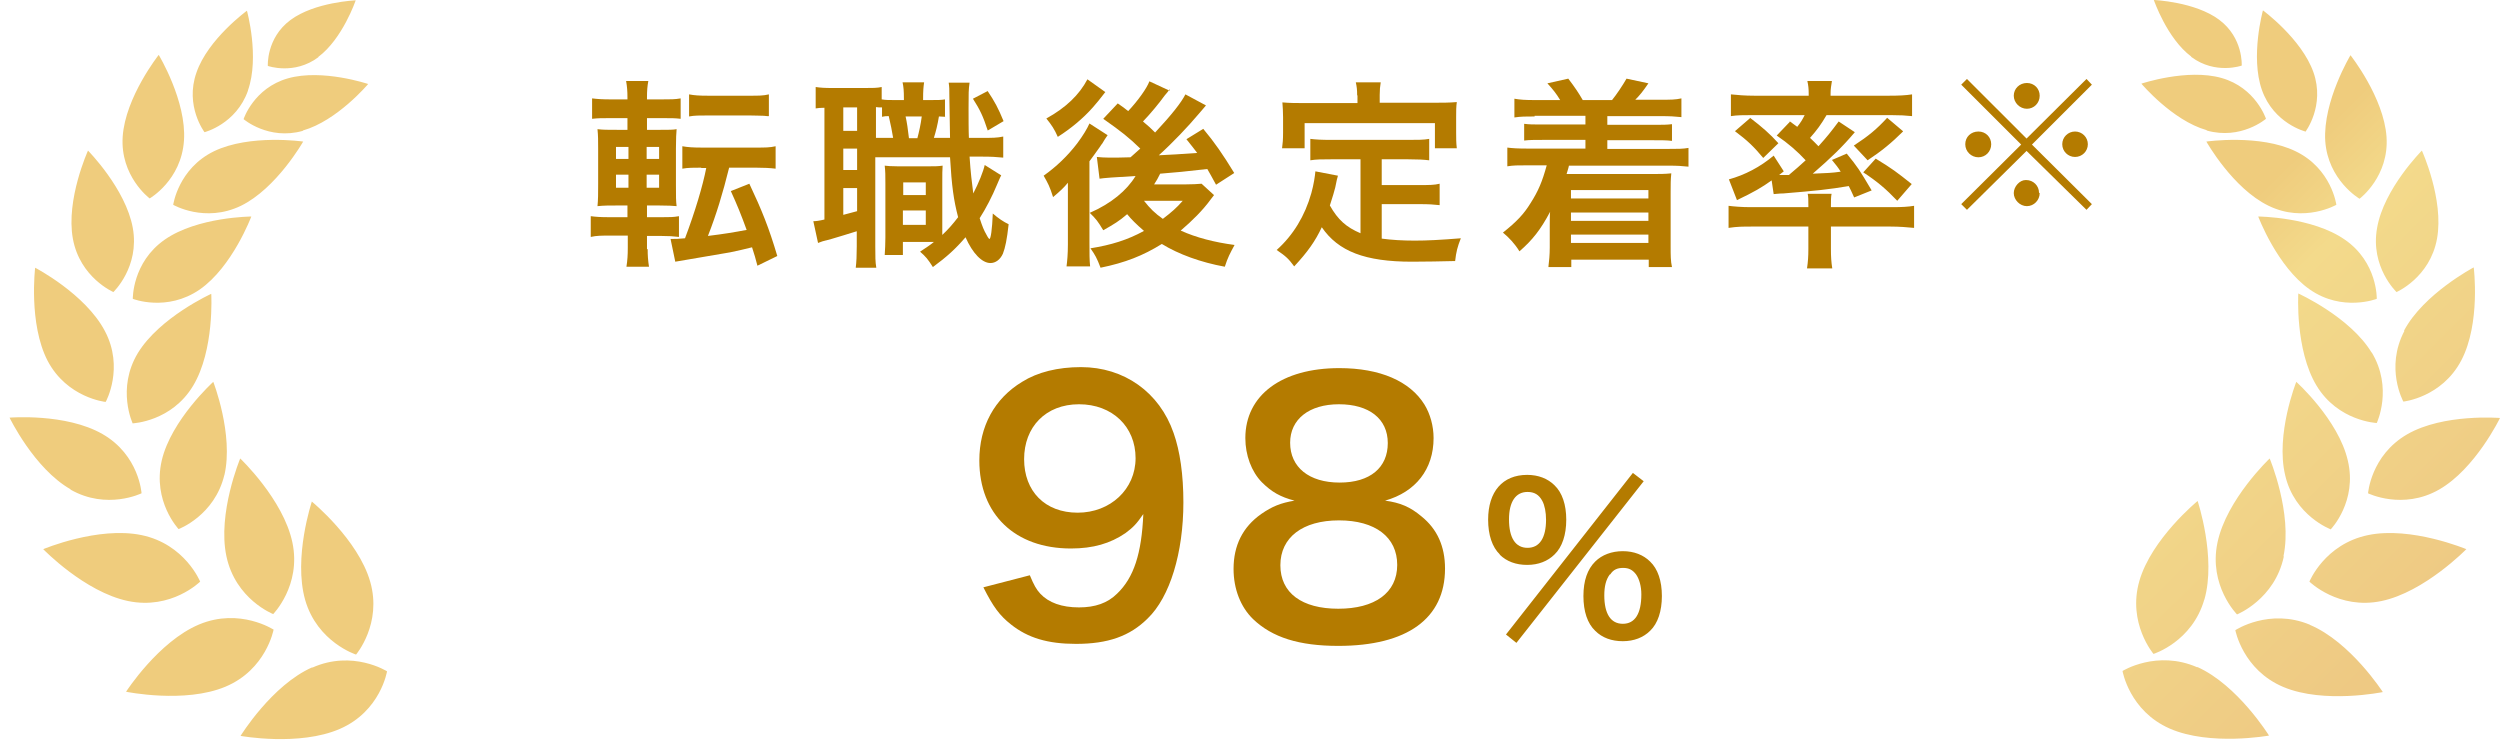 <svg width="203" height="61" viewBox="0 0 203 61" fill="none" xmlns="http://www.w3.org/2000/svg">
<path d="M52.59 20.217C52.59 20.734 52.617 21.141 52.699 21.658H50.867C50.949 21.141 50.976 20.706 50.976 20.136V19.13H49.554C48.871 19.13 48.434 19.13 47.969 19.239V17.554C48.406 17.609 48.734 17.636 49.472 17.636H50.949V16.685H50.183C49.445 16.685 49.062 16.685 48.516 16.739C48.57 16.223 48.57 15.679 48.57 14.918V12.201C48.57 11.413 48.57 11.005 48.516 10.489C48.98 10.543 49.281 10.543 50.156 10.543H50.949V9.592H49.582C48.871 9.592 48.57 9.592 48.078 9.647V7.989C48.516 8.043 48.871 8.071 49.664 8.071H50.949V7.908C50.949 7.418 50.922 7.038 50.84 6.576H52.644C52.562 7.011 52.535 7.391 52.535 7.908V8.071H53.683C54.476 8.071 54.804 8.071 55.269 7.989V9.647C54.804 9.592 54.558 9.592 53.765 9.592H52.535V10.543H53.574C54.339 10.543 54.64 10.543 54.941 10.489C54.914 10.842 54.886 11.196 54.886 12.065V14.973C54.886 15.951 54.886 16.331 54.941 16.739C54.613 16.712 54.285 16.685 53.492 16.685H52.535V17.636H53.793C54.394 17.636 54.668 17.636 55.132 17.554V19.239C54.668 19.185 54.312 19.158 53.656 19.158H52.535V20.244L52.59 20.217ZM50.019 11.929V12.908H51.031V11.929H50.019ZM50.019 14.185V15.245H51.031V14.185H50.019ZM53.519 12.908V11.929H52.508V12.908H53.519ZM53.519 15.245V14.185H52.508V15.245H53.519ZM56.964 13.614C56.308 13.614 55.871 13.614 55.406 13.696V11.875C55.871 11.957 56.281 11.984 57.019 11.984H61.367C62.105 11.984 62.515 11.984 62.98 11.875V13.696C62.515 13.641 62.05 13.614 61.367 13.614H59.206C58.687 15.707 58.167 17.418 57.484 19.158C58.824 18.994 59.617 18.859 60.628 18.668C60.163 17.391 59.863 16.658 59.343 15.516L60.847 14.918C61.859 17.065 62.433 18.478 63.116 20.788L61.503 21.576C61.376 21.069 61.23 20.571 61.066 20.081C60.382 20.244 59.972 20.353 59.288 20.489C58.988 20.543 57.839 20.734 55.789 21.087C55.187 21.196 55.105 21.196 54.832 21.25L54.449 19.402C54.886 19.402 55.078 19.402 55.624 19.348C56.445 17.174 57.074 15.054 57.347 13.641H56.91L56.964 13.614ZM55.953 7.663C56.39 7.745 56.746 7.772 57.538 7.772H60.847C61.64 7.772 61.968 7.772 62.433 7.663V9.429C62.433 9.429 62.323 9.429 62.296 9.429C62.296 9.429 62.205 9.42 62.023 9.402C61.777 9.402 61.339 9.375 60.847 9.375H57.538C56.773 9.375 56.39 9.375 55.953 9.456V7.663Z" fill="#B47B00"/>
<path d="M76.76 9.484C76.505 9.466 76.332 9.457 76.241 9.457C76.131 10.136 75.995 10.679 75.831 11.196H77.143C77.125 10.435 77.107 9.33 77.088 7.88C77.088 7.228 77.088 7.092 77.034 6.712H78.729C78.647 7.283 78.647 7.554 78.647 8.777C78.647 9.348 78.647 10.707 78.674 11.196H79.631C80.615 11.196 80.944 11.196 81.463 11.087V12.799C80.862 12.745 80.588 12.717 79.631 12.717H78.729C78.811 13.995 78.92 14.864 79.03 15.707C79.467 14.864 79.85 13.913 79.959 13.397L81.299 14.239C81.19 14.429 81.08 14.728 80.944 15.027C80.588 15.897 80.041 16.957 79.549 17.717C79.768 18.397 79.905 18.723 80.096 19.049C80.233 19.321 80.315 19.402 80.342 19.402C80.451 19.402 80.561 18.641 80.615 17.337C81.053 17.717 81.49 18.016 81.901 18.207C81.764 19.457 81.627 20.109 81.436 20.598C81.217 21.087 80.834 21.359 80.424 21.359C79.74 21.359 78.975 20.571 78.401 19.266C77.581 20.217 76.897 20.842 75.749 21.685C75.338 21.033 75.174 20.842 74.71 20.435C75.284 20.054 75.502 19.919 75.831 19.647H73.315V20.707H71.839C71.866 20.245 71.893 19.837 71.893 19.294V14.891C71.893 14.185 71.893 13.967 71.839 13.451C72.112 13.478 72.303 13.505 72.878 13.505H75.475C75.94 13.505 76.159 13.505 76.541 13.451C76.514 13.832 76.514 14.076 76.514 14.891V19.076C76.979 18.641 77.362 18.207 77.799 17.636C77.444 16.277 77.28 15.136 77.143 12.772H71.073V20C71.073 20.842 71.073 21.25 71.155 21.739H69.487C69.542 21.277 69.569 20.761 69.569 20V18.777C68.858 18.995 68.093 19.239 67.519 19.402C66.753 19.592 66.698 19.62 66.425 19.728L66.042 17.962C66.233 17.962 66.48 17.935 66.944 17.826V8.75C66.589 8.75 66.452 8.777 66.233 8.804V7.065C66.589 7.12 66.944 7.147 67.6 7.147H70.171C70.882 7.147 71.21 7.147 71.593 7.065V8.071C71.921 8.125 72.194 8.125 72.604 8.125H73.397V8.016C73.397 7.364 73.37 7.065 73.288 6.685H75.038C74.983 7.065 74.956 7.364 74.956 8.016V8.125H75.557C76.159 8.125 76.405 8.125 76.733 8.071V9.511L76.76 9.484ZM68.475 10.625H69.597V8.723H68.475V10.625ZM68.475 13.804H69.597V12.065H68.475V13.804ZM68.475 17.446C69.022 17.31 69.159 17.256 69.597 17.147V15.272H68.475V17.446ZM72.522 11.196C72.44 10.707 72.331 10.109 72.167 9.429C71.921 9.429 71.866 9.429 71.62 9.484V8.723C71.401 8.723 71.319 8.723 71.128 8.696V11.196H72.549H72.522ZM73.315 18.261H75.174V17.092H73.315V18.261ZM73.342 15.842H75.174V14.81H73.342V15.842ZM73.534 9.457C73.643 9.919 73.725 10.516 73.807 11.223H74.491C74.627 10.707 74.764 10.109 74.846 9.457H73.507H73.534ZM80.178 7.364C80.779 8.261 81.053 8.777 81.49 9.837L80.205 10.598C79.823 9.429 79.576 8.913 79.002 8.016L80.205 7.391L80.178 7.364Z" fill="#B47B00"/>
<path d="M86.713 14.837C86.412 15.217 86.057 15.543 85.51 16.005C85.236 15.136 85.1 14.891 84.744 14.266C85.783 13.533 86.713 12.636 87.478 11.63C87.943 11.005 88.271 10.462 88.463 10.027L89.939 10.978C89.802 11.168 89.638 11.413 89.502 11.658C89.474 11.685 89.392 11.793 89.31 11.929C89.01 12.364 88.599 12.908 88.463 13.098V19.701C88.463 20.598 88.463 21.087 88.517 21.63H86.603C86.658 21.196 86.713 20.652 86.713 19.837V14.837ZM89.775 7.446C89.174 8.234 89.146 8.234 88.736 8.723C87.943 9.62 86.959 10.435 85.893 11.114C85.619 10.489 85.4 10.163 84.963 9.62C86.549 8.75 87.642 7.69 88.299 6.44L89.748 7.473L89.775 7.446ZM94.998 7.228C94.906 7.355 94.761 7.536 94.56 7.772C94.15 8.342 93.439 9.212 92.81 9.864C93.275 10.245 93.439 10.408 93.794 10.761C95.162 9.293 95.927 8.315 96.255 7.663L97.923 8.56C97.923 8.56 97.704 8.831 97.322 9.266C96.474 10.272 95.216 11.603 94.095 12.609C94.952 12.572 95.991 12.509 97.212 12.418C96.939 12.065 96.802 11.875 96.337 11.304L97.704 10.462C98.634 11.576 99.29 12.527 100.22 14.049L98.743 15C98.361 14.293 98.251 14.103 98.033 13.723C96.483 13.904 95.207 14.031 94.205 14.103C94.013 14.484 93.931 14.647 93.713 14.973H96.228C96.775 14.973 97.267 14.946 97.568 14.918L98.579 15.842C98.47 15.978 98.443 16.033 98.306 16.196C97.677 17.065 96.802 17.935 95.873 18.723C97.13 19.293 98.607 19.674 100.247 19.891C99.865 20.598 99.701 20.897 99.454 21.658C97.513 21.304 95.709 20.652 94.341 19.81C92.81 20.761 91.361 21.331 89.365 21.739C89.064 20.951 88.928 20.706 88.545 20.163C90.24 19.891 91.552 19.484 92.892 18.75C92.263 18.206 91.853 17.799 91.525 17.391C90.896 17.935 90.459 18.206 89.584 18.696C89.119 17.935 89.037 17.826 88.49 17.283C90.24 16.522 91.498 15.462 92.209 14.293C90.55 14.384 89.575 14.457 89.283 14.511L89.064 12.745C89.365 12.772 89.666 12.799 90.076 12.799H90.677C90.842 12.799 91.215 12.79 91.799 12.772L92.591 12.065C91.635 11.141 91.088 10.707 89.584 9.647L90.76 8.397C91.197 8.696 91.306 8.777 91.607 9.022C92.4 8.179 93.138 7.147 93.33 6.603L94.97 7.364L94.998 7.228ZM92.892 16.304C93.384 16.929 93.767 17.31 94.423 17.772C95.134 17.228 95.544 16.875 96.037 16.304H92.892Z" fill="#B47B00"/>
<path d="M110.473 12.935H108.067C107.356 12.935 106.892 12.935 106.399 13.016V11.277C106.837 11.332 107.302 11.359 108.067 11.359H114.356C115.122 11.359 115.614 11.359 116.051 11.277V13.016C115.586 12.962 115.122 12.935 114.356 12.935H112.196V15.027H115.286C116.051 15.027 116.461 15.027 116.899 14.918V16.658C116.407 16.603 116.024 16.576 115.286 16.576H112.196V19.375C112.989 19.484 113.891 19.538 114.875 19.538C115.86 19.538 116.954 19.484 118.621 19.348C118.348 20.027 118.239 20.462 118.157 21.196C116.817 21.223 115.969 21.25 114.657 21.25C110.829 21.25 108.669 20.408 107.329 18.451C106.809 19.565 106.181 20.462 105.087 21.631C104.649 21.033 104.431 20.815 103.665 20.299C105.005 19.103 105.962 17.527 106.481 15.679C106.673 15 106.782 14.266 106.809 13.913L108.641 14.266C108.559 14.538 108.559 14.565 108.423 15.217C108.341 15.543 108.231 15.924 107.985 16.685C108.641 17.853 109.325 18.451 110.473 18.94V12.908V12.935ZM110.2 7.717C110.2 7.31 110.173 7.038 110.091 6.685H112.114C112.059 7.038 112.032 7.283 112.032 7.717V8.342H116.461C117.118 8.342 117.664 8.342 118.293 8.288C118.239 8.669 118.239 9.022 118.239 9.484V10.761C118.239 11.223 118.239 11.603 118.293 12.038H116.516V10H105.935V12.038H104.103C104.157 11.658 104.185 11.332 104.185 10.761V9.511C104.185 9.076 104.157 8.669 104.13 8.315C104.731 8.37 105.278 8.37 105.935 8.37H110.227V7.772L110.2 7.717Z" fill="#B47B00"/>
<path d="M124.609 9.457C123.898 9.457 123.488 9.457 122.969 9.538V8.016C123.434 8.098 123.844 8.125 124.609 8.125H126.687C126.359 7.582 126.113 7.283 125.648 6.766L127.344 6.386C127.863 7.065 128.191 7.554 128.519 8.125H130.898C131.254 7.69 131.746 6.957 132.074 6.386L133.851 6.766C133.386 7.446 133.14 7.745 132.785 8.098H134.863C135.656 8.098 136.038 8.098 136.531 7.989V9.511C136.038 9.457 135.601 9.429 134.863 9.429H130.515V10.136H134.207C135.054 10.136 135.328 10.136 135.765 10.082V11.44C135.328 11.386 135 11.386 134.207 11.386H130.515V12.092H135.437C136.257 12.092 136.64 12.092 137.105 12.011V13.533C136.585 13.478 136.23 13.451 135.437 13.451H127.398C127.344 13.723 127.262 13.913 127.207 14.13H134.179C134.726 14.13 135.191 14.13 135.71 14.076C135.656 14.592 135.656 14.918 135.656 15.625V20.027C135.656 20.734 135.656 21.196 135.765 21.685H133.878V21.087H127.59V21.685H125.73C125.785 21.169 125.84 20.761 125.84 20.081V18.37C125.84 18.071 125.84 17.446 125.867 17.201C125.102 18.641 124.445 19.484 123.379 20.408C122.996 19.783 122.531 19.294 122.039 18.886C123.133 18.016 123.734 17.391 124.281 16.495C124.91 15.516 125.238 14.728 125.594 13.424H124.063C123.242 13.424 122.887 13.424 122.395 13.505V11.984C122.832 12.038 123.215 12.065 124.063 12.065H128.738V11.359H125.32C124.527 11.359 124.199 11.359 123.762 11.413V10.054C124.199 10.109 124.473 10.109 125.32 10.109H128.738V9.402H124.609V9.457ZM127.562 15.435V16.114H133.851V15.435H127.562ZM127.562 17.255V17.935H133.851V17.255H127.562ZM127.562 19.049V19.728H133.851V19.049H127.562Z" fill="#B47B00"/>
<path d="M142.273 18.397C141.534 18.397 141.07 18.397 140.359 18.505V16.712C140.769 16.766 141.425 16.821 142.109 16.821H146.839V16.685C146.839 16.277 146.839 15.951 146.784 15.734H148.725C148.671 15.978 148.671 16.304 148.671 16.685V16.821H153.729C154.413 16.821 154.932 16.793 155.424 16.712V18.505C154.877 18.451 154.221 18.397 153.51 18.397H148.671V20.217C148.671 20.842 148.698 21.277 148.78 21.793H146.729C146.811 21.25 146.839 20.815 146.839 20.217V18.397H142.273ZM145.308 9.837C145.608 10.054 145.69 10.109 145.936 10.299C146.237 9.918 146.347 9.728 146.538 9.348H142.245C141.534 9.348 141.069 9.348 140.55 9.429V7.663C141.097 7.717 141.644 7.772 142.491 7.772H146.866V7.609C146.866 7.228 146.839 6.929 146.757 6.576H148.753C148.698 6.929 148.643 7.201 148.643 7.581V7.772H153.319C154.194 7.772 154.741 7.745 155.26 7.663V9.429C154.741 9.375 154.276 9.348 153.565 9.348H148.315C147.85 10.136 147.55 10.543 146.975 11.196C147.304 11.495 147.358 11.576 147.659 11.875C148.37 11.087 148.671 10.707 149.3 9.864L150.612 10.734C149.628 11.902 148.671 12.826 147.194 14.103C148.397 14.049 148.725 14.049 149.464 13.94C149.245 13.587 149.108 13.424 148.753 12.989L149.956 12.473C150.858 13.587 150.967 13.75 151.979 15.462L150.557 16.033C150.339 15.543 150.257 15.38 150.12 15.109C148.507 15.38 147.468 15.489 144.815 15.707C144.433 15.707 144.159 15.761 144.022 15.761L143.858 14.647C143.066 15.217 142.409 15.598 141.042 16.25L140.386 14.565C141.671 14.212 142.929 13.56 144.022 12.636L144.843 13.913L144.46 14.212H144.651C144.651 14.212 145.116 14.212 145.253 14.212C145.854 13.696 146.128 13.478 146.62 13.016C145.936 12.283 145.226 11.658 144.269 11.005L145.335 9.891L145.308 9.837ZM142.136 9.592C143.065 10.299 143.722 10.87 144.405 11.63L143.175 12.826C142.382 11.875 141.89 11.413 140.878 10.652L142.136 9.565V9.592ZM154.522 10.679C153.592 11.603 152.799 12.255 151.651 13.016L150.53 11.821C151.733 11.033 152.389 10.489 153.237 9.565L154.522 10.652V10.679ZM152.307 12.88C153.647 13.696 154.002 13.967 155.233 14.946L154.057 16.304C153.155 15.353 152.417 14.728 151.296 13.995L152.307 12.88Z" fill="#B47B00"/>
<path d="M83.623 46.712C83.951 47.5 84.143 47.853 84.471 48.207C85.154 48.94 86.221 49.321 87.615 49.321C88.928 49.321 89.939 48.967 90.705 48.207C92.072 46.902 92.701 44.946 92.838 41.739C92.318 42.5 92.017 42.826 91.388 43.288C90.158 44.13 88.763 44.538 86.959 44.538C82.42 44.538 79.522 41.766 79.522 37.391C79.522 34.62 80.752 32.364 82.994 31.006C84.252 30.217 85.893 29.81 87.779 29.81C91.279 29.81 94.15 31.848 95.298 35.163C95.818 36.63 96.091 38.56 96.091 40.788C96.091 44.891 94.998 48.478 93.193 50.217C91.744 51.658 89.967 52.283 87.369 52.283C85.072 52.283 83.459 51.794 82.092 50.707C81.162 49.973 80.643 49.266 79.85 47.69L83.623 46.712ZM92.209 37.201C92.209 34.647 90.322 32.826 87.615 32.826C84.908 32.826 83.158 34.674 83.158 37.283C83.158 39.891 84.854 41.63 87.506 41.63C90.158 41.63 92.209 39.728 92.209 37.201Z" fill="#B47B00"/>
<path d="M102.462 39.158C101.614 38.288 101.122 36.957 101.122 35.571C101.122 32.092 104.075 29.891 108.751 29.891C112.059 29.891 114.493 30.951 115.668 32.853C116.133 33.614 116.407 34.592 116.407 35.571C116.407 38.098 114.958 39.946 112.469 40.652C113.7 40.815 114.52 41.169 115.422 41.929C116.707 42.962 117.336 44.375 117.336 46.169C117.336 50.217 114.274 52.446 108.669 52.446C105.497 52.446 103.31 51.766 101.751 50.272C100.739 49.294 100.165 47.826 100.165 46.196C100.165 44.294 100.904 42.799 102.407 41.739C103.31 41.114 103.993 40.842 105.114 40.652C103.966 40.353 103.255 39.946 102.462 39.158ZM113.454 45.87C113.454 43.614 111.676 42.255 108.723 42.255C105.77 42.255 103.966 43.641 103.966 45.897C103.966 48.152 105.716 49.429 108.669 49.429C111.622 49.429 113.454 48.152 113.454 45.87ZM104.759 35.951C104.759 37.935 106.29 39.185 108.778 39.185C111.266 39.185 112.688 37.962 112.688 35.978C112.688 33.995 111.157 32.826 108.723 32.826C106.29 32.826 104.759 34.049 104.759 35.951Z" fill="#B47B00"/>
<path d="M121.793 45.027C121.164 44.429 120.836 43.424 120.836 42.201C120.836 39.919 122.012 38.56 124.008 38.56C124.91 38.56 125.676 38.859 126.223 39.402C126.851 40 127.18 40.978 127.18 42.201C127.18 43.424 126.851 44.429 126.223 45.027C125.676 45.571 124.91 45.87 124.008 45.87C123.106 45.87 122.34 45.598 121.766 45.027H121.793ZM132.621 38.424L133.468 39.076L123.133 52.201L122.285 51.522L132.593 38.397L132.621 38.424ZM122.531 42.174C122.531 43.669 123.051 44.484 124.035 44.484C125.02 44.484 125.539 43.669 125.539 42.201C125.539 41.603 125.43 41.033 125.238 40.679C124.965 40.163 124.582 39.946 124.035 39.946C123.078 39.946 122.531 40.734 122.531 42.174ZM129.531 51.223C128.902 50.625 128.574 49.647 128.574 48.397C128.574 47.147 128.902 46.223 129.531 45.598C130.078 45.054 130.871 44.755 131.773 44.755C132.675 44.755 133.441 45.054 133.988 45.598C134.617 46.196 134.945 47.174 134.945 48.397C134.945 49.62 134.617 50.625 133.988 51.223C133.441 51.766 132.675 52.065 131.773 52.065C130.871 52.065 130.105 51.794 129.531 51.223ZM130.707 46.658C130.406 47.065 130.269 47.609 130.269 48.342C130.269 49.837 130.789 50.652 131.773 50.652C132.757 50.652 133.277 49.837 133.277 48.261C133.277 47.609 133.113 47.011 132.839 46.63C132.566 46.277 132.265 46.114 131.8 46.114C131.336 46.114 131.007 46.25 130.761 46.63L130.707 46.658Z" fill="#B47B00"/>
<path d="M179.185 10.598C181.974 11.386 183.997 9.647 183.997 9.647C183.997 9.647 183.177 7.12 180.388 6.332C177.599 5.543 173.88 6.793 173.88 6.793C173.88 6.793 176.396 9.783 179.185 10.571V10.598ZM187.196 10.707C187.196 10.707 188.809 8.587 187.852 5.87C186.895 3.152 183.751 0.842 183.751 0.842C183.751 0.842 182.712 4.592 183.669 7.31C184.626 10.027 187.196 10.679 187.196 10.679V10.707ZM177.927 4.62C179.896 6.087 182.028 5.326 182.028 5.326C182.028 5.326 182.165 3.071 180.196 1.603C178.228 0.136 174.892 0 174.892 0C174.892 0 175.958 3.125 177.927 4.592V4.62ZM178.993 48.696C179.978 45.272 178.447 40.679 178.447 40.679C178.447 40.679 174.701 43.75 173.716 47.174C172.732 50.598 174.865 53.098 174.865 53.098C174.865 53.098 178.009 52.12 178.993 48.669V48.696ZM10.783 34.375C10.783 34.375 13.927 34.239 15.677 31.331C17.427 28.424 17.154 23.859 17.154 23.859C17.154 23.859 12.97 25.761 11.193 28.669C9.443 31.576 10.783 34.402 10.783 34.402V34.375ZM25.329 40.706C25.329 40.706 23.798 45.272 24.782 48.723C25.767 52.147 28.911 53.152 28.911 53.152C28.911 53.152 31.044 50.652 30.059 47.228C29.075 43.804 25.329 40.734 25.329 40.734V40.706ZM191.626 16.114C191.626 16.114 194.004 14.321 193.786 11.114C193.567 7.908 190.86 4.484 190.86 4.484C190.86 4.484 188.618 8.207 188.809 11.44C189.028 14.647 191.598 16.141 191.598 16.141L191.626 16.114ZM194.579 23.723C194.579 23.723 197.313 22.554 197.887 19.375C198.461 16.196 196.657 12.228 196.657 12.228C196.657 12.228 193.567 15.326 193.02 18.505C192.446 21.685 194.606 23.723 194.606 23.723H194.579ZM185.419 45.163C186.157 41.658 184.298 37.228 184.298 37.228C184.298 37.228 180.798 40.544 180.06 44.049C179.321 47.554 181.646 49.891 181.646 49.891C181.646 49.891 184.708 48.669 185.446 45.19L185.419 45.163ZM187.552 23.505C190.204 25.353 192.993 24.266 192.993 24.266C192.993 24.266 193.075 21.304 190.395 19.456C187.743 17.609 183.368 17.581 183.368 17.581C183.368 17.581 184.899 21.658 187.552 23.505ZM192.282 40.054C192.282 40.054 195.098 41.44 198.051 39.755C201.004 38.071 203 33.94 203 33.94C203 33.94 198.406 33.56 195.453 35.272C192.501 36.984 192.282 40.081 192.282 40.081V40.054ZM16.224 23.505C18.876 21.658 20.407 17.581 20.407 17.581C20.407 17.581 16.033 17.609 13.38 19.456C10.728 21.304 10.783 24.266 10.783 24.266C10.783 24.266 13.545 25.353 16.224 23.505ZM189.274 42.962C189.274 42.962 191.434 40.706 190.641 37.391C189.876 34.076 186.458 31.005 186.458 31.005C186.458 31.005 184.763 35.272 185.556 38.587C186.321 41.902 189.274 42.989 189.274 42.989V42.962ZM195.235 26.875C193.649 29.891 195.153 32.609 195.153 32.609C195.153 32.609 198.27 32.283 199.856 29.266C201.441 26.25 200.867 21.712 200.867 21.712C200.867 21.712 196.793 23.859 195.207 26.848L195.235 26.875ZM192.583 28.641C190.833 25.734 186.622 23.831 186.622 23.831C186.622 23.831 186.348 28.397 188.098 31.304C189.848 34.212 192.993 34.348 192.993 34.348C192.993 34.348 194.332 31.522 192.583 28.614V28.641ZM186.403 12.283C183.505 10.87 179.157 11.495 179.157 11.495C179.157 11.495 181.29 15.299 184.216 16.712C187.114 18.125 189.712 16.63 189.712 16.63C189.712 16.63 189.329 13.696 186.403 12.283ZM16.252 47.228C16.252 47.228 15.021 44.185 11.494 43.451C7.967 42.717 3.51 44.592 3.51 44.592C3.51 44.592 6.873 48.071 10.4 48.804C13.927 49.538 16.252 47.228 16.252 47.228ZM22.239 51.141C22.239 51.141 19.478 49.321 16.169 50.706C12.861 52.092 10.236 56.169 10.236 56.169C10.236 56.169 14.994 57.147 18.302 55.761C21.611 54.375 22.212 51.141 22.212 51.141H22.239ZM5.725 39.755C8.678 41.44 11.494 40.054 11.494 40.054C11.494 40.054 11.303 36.956 8.322 35.245C5.342 33.533 0.776 33.913 0.776 33.913C0.776 33.913 2.772 38.044 5.725 39.728V39.755ZM8.596 32.609C8.596 32.609 10.1 29.864 8.514 26.875C6.928 23.859 2.854 21.739 2.854 21.739C2.854 21.739 2.307 26.277 3.865 29.294C5.451 32.31 8.568 32.636 8.568 32.636L8.596 32.609ZM25.357 54.185C22.075 55.625 19.533 59.755 19.533 59.755C19.533 59.755 24.29 60.625 27.599 59.185C30.907 57.745 31.427 54.511 31.427 54.511C31.427 54.511 28.638 52.745 25.357 54.212V54.185ZM192.282 43.451C188.755 44.185 187.524 47.228 187.524 47.228C187.524 47.228 189.876 49.538 193.375 48.804C196.875 48.071 200.266 44.592 200.266 44.592C200.266 44.592 195.782 42.717 192.282 43.451ZM187.579 50.734C184.27 49.348 181.509 51.169 181.509 51.169C181.509 51.169 182.11 54.402 185.419 55.788C188.727 57.174 193.485 56.196 193.485 56.196C193.485 56.196 190.86 52.12 187.552 50.734H187.579ZM178.419 54.185C175.138 52.745 172.349 54.484 172.349 54.484C172.349 54.484 172.896 57.717 176.177 59.158C179.458 60.598 184.243 59.728 184.243 59.728C184.243 59.728 181.7 55.625 178.419 54.158V54.185ZM12.15 16.114C12.15 16.114 14.72 14.647 14.939 11.413C15.158 8.207 12.888 4.457 12.888 4.457C12.888 4.457 10.181 7.88 9.963 11.087C9.744 14.293 12.123 16.087 12.123 16.087L12.15 16.114ZM17.372 12.283C14.474 13.696 14.064 16.63 14.064 16.63C14.064 16.63 16.634 18.125 19.56 16.712C22.458 15.299 24.618 11.495 24.618 11.495C24.618 11.495 20.298 10.87 17.372 12.283ZM22.157 49.891C22.157 49.891 24.482 47.554 23.743 44.049C23.005 40.544 19.505 37.228 19.505 37.228C19.505 37.228 17.646 41.685 18.384 45.163C19.122 48.669 22.185 49.864 22.185 49.864L22.157 49.891ZM9.197 23.723C9.197 23.723 11.357 21.685 10.783 18.505C10.209 15.326 7.146 12.228 7.146 12.228C7.146 12.228 5.342 16.196 5.916 19.375C6.49 22.554 9.224 23.723 9.224 23.723H9.197ZM25.849 4.62C27.817 3.152 28.884 0.027 28.884 0.027C28.884 0.027 25.548 0.163 23.579 1.63C21.611 3.098 21.747 5.353 21.747 5.353C21.747 5.353 23.88 6.114 25.849 4.647V4.62ZM24.591 10.598C27.38 9.81 29.895 6.821 29.895 6.821C29.895 6.821 26.177 5.571 23.388 6.359C20.599 7.147 19.779 9.674 19.779 9.674C19.779 9.674 21.802 11.413 24.591 10.625V10.598ZM18.22 38.587C18.986 35.272 17.318 31.005 17.318 31.005C17.318 31.005 13.9 34.103 13.134 37.391C12.369 40.706 14.502 42.962 14.502 42.962C14.502 42.962 17.427 41.875 18.22 38.56V38.587ZM20.134 7.337C21.091 4.62 20.052 0.87 20.052 0.87C20.052 0.87 16.88 3.179 15.951 5.897C14.994 8.614 16.607 10.734 16.607 10.734C16.607 10.734 19.177 10.082 20.134 7.364V7.337Z" fill="url(#paint0_linear_71_9204)"/>
<path d="M169.424 6.413L169.861 6.875L164.994 11.739L169.861 16.576L169.424 17.038L164.557 12.255L159.717 17.038L159.252 16.576L164.119 11.739L159.252 6.875L159.717 6.413L164.557 11.25L169.424 6.413ZM161.686 11.712C161.686 12.31 161.221 12.772 160.647 12.772C160.072 12.772 159.58 12.31 159.58 11.712C159.58 11.114 160.045 10.679 160.647 10.679C161.248 10.679 161.686 11.141 161.686 11.712ZM165.623 15.679C165.623 16.25 165.158 16.739 164.584 16.739C164.01 16.739 163.518 16.223 163.518 15.679C163.518 15.136 164.01 14.62 164.475 14.62H164.502H164.529C165.103 14.62 165.568 15.082 165.568 15.652L165.623 15.679ZM165.623 7.772C165.623 8.37 165.158 8.832 164.584 8.832C164.01 8.832 163.518 8.342 163.518 7.772C163.518 7.201 163.982 6.739 164.584 6.739C165.186 6.739 165.623 7.201 165.623 7.772ZM169.533 11.712C169.533 12.283 169.068 12.745 168.494 12.745C167.92 12.745 167.455 12.283 167.455 11.712C167.455 11.141 167.92 10.679 168.494 10.679C169.068 10.679 169.533 11.141 169.533 11.712Z" fill="#B47B00"/>
<defs>
<linearGradient id="paint0_linear_71_9204" x1="134.617" y1="64.158" x2="159.888" y2="89.585" gradientUnits="userSpaceOnUse">
<stop stop-color="#EFCC7D"/>
<stop offset="0.19" stop-color="#F3DA8B"/>
<stop offset="0.95" stop-color="#EEC983"/>
</linearGradient>
</defs>
</svg>
